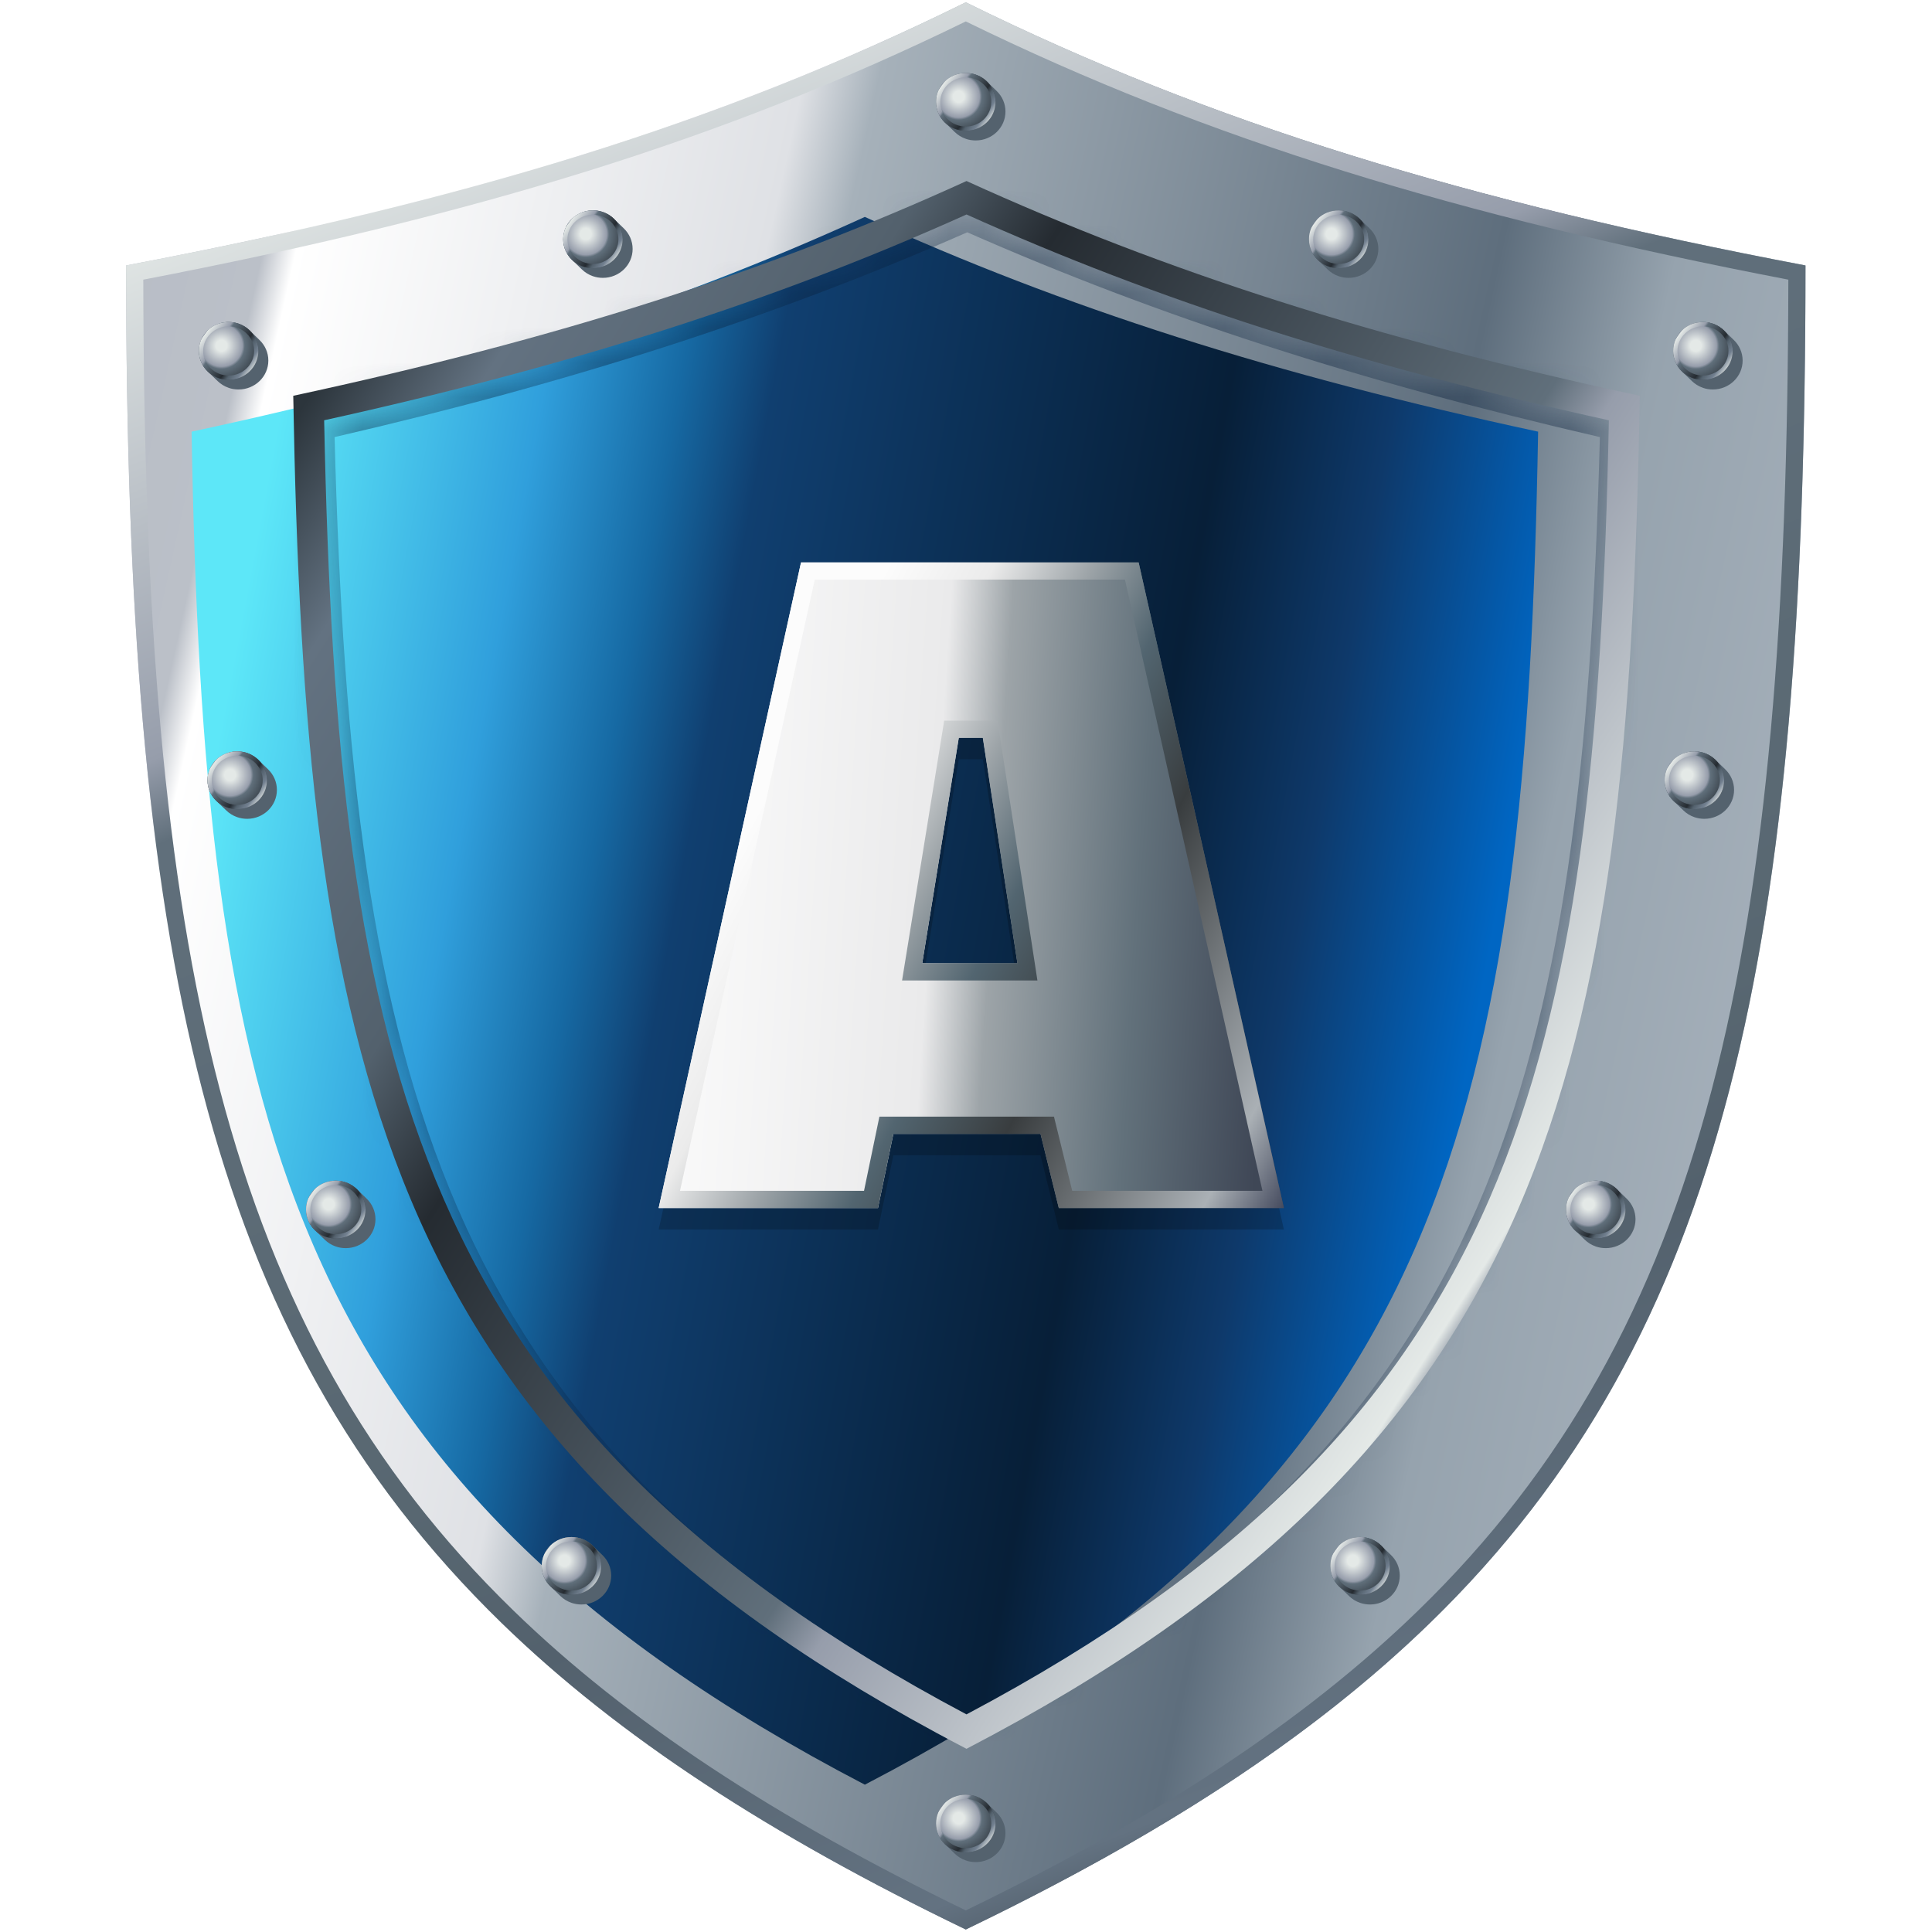 <svg width="56" height="56" viewBox="0 0 56 56" fill="none" xmlns="http://www.w3.org/2000/svg">
<g clip-path="url(#clip0_2211_4638)">
<path d="M52.333 7.694C52.333 11.261 52.259 14.555 52.086 17.607C50.988 36.914 45.922 46.544 30.571 54.63C29.742 55.067 28.883 55.498 27.994 55.927C22.348 53.206 17.948 50.354 14.543 47.047C5.901 38.652 3.655 27.317 3.655 7.694C13.482 5.826 20.86 3.585 27.994 0.067C35.128 3.585 42.506 5.826 52.333 7.694H52.333Z" fill="url(#paint0_linear_2211_4638)"/>
<path fill-rule="evenodd" clip-rule="evenodd" d="M41.445 47.047C50.087 38.652 52.333 27.317 52.333 7.694C42.506 5.826 35.128 3.585 27.994 0.067C20.86 3.585 13.482 5.826 3.655 7.694C3.655 27.317 5.901 38.652 14.543 47.047C17.948 50.354 22.348 53.206 27.994 55.927C33.64 53.206 38.04 50.354 41.445 47.047ZM27.994 55.374C22.481 52.699 18.2 49.906 14.889 46.689C6.465 38.507 4.184 27.462 4.153 8.106C13.708 6.267 20.975 4.054 27.994 0.621C35.013 4.054 42.281 6.267 51.836 8.106C51.804 27.462 49.523 38.507 41.099 46.689C37.788 49.906 33.507 52.699 27.994 55.374Z" fill="url(#paint1_linear_2211_4638)"/>
<g filter="url(#filter0_iii_2211_4638)">
<path d="M28.015 50.69C11.121 41.893 8.84 30.993 8.5 11.472C16.152 9.826 22.249 7.879 28.015 5.247C33.781 7.878 39.878 9.826 47.53 11.472C47.189 30.993 44.909 41.893 28.015 50.69V50.69Z" fill="url(#paint2_linear_2211_4638)"/>
</g>
<mask id="mask0_2211_4638" style="mask-type:alpha" maskUnits="userSpaceOnUse" x="9" y="6" width="38" height="44">
<path d="M43.171 34.749C40.59 40.685 36.075 45.418 28.014 49.692C19.954 45.418 15.44 40.685 12.858 34.749C10.277 28.813 9.586 21.586 9.396 12.182C16.608 10.592 22.468 8.715 28.015 6.217C33.561 8.715 39.422 10.592 46.634 12.182C46.443 21.586 45.752 28.813 43.171 34.749Z" fill="#D9D9D9"/>
</mask>
<g mask="url(#mask0_2211_4638)">
<path fill-rule="evenodd" clip-rule="evenodd" d="M28.036 53.013C46.318 43.473 48.785 31.653 49.154 10.485C40.874 8.699 34.276 6.587 28.036 3.733C21.796 6.588 15.198 8.699 6.917 10.485C7.266 30.549 9.502 42.215 25.303 51.501C26.172 52.012 27.082 52.515 28.035 53.013C28.035 53.013 28.035 53.013 28.036 53.013V53.013C28.036 53.013 28.036 53.013 28.036 53.013ZM28.035 49.908C35.962 45.538 40.297 40.8 42.806 35.018C45.322 29.22 46.124 22.122 46.373 12.669C39.422 11.063 33.578 9.174 28.036 6.733C22.493 9.175 16.65 11.063 9.698 12.669C9.948 22.122 10.749 29.22 13.265 35.018C15.774 40.8 20.109 45.538 28.035 49.908Z" fill="#08203A" fill-opacity="0.4"/>
</g>
<path fill-rule="evenodd" clip-rule="evenodd" d="M28.015 50.69C44.909 41.892 47.189 30.993 47.53 11.472C39.878 9.826 33.781 7.878 28.015 5.247C22.249 7.879 16.152 9.826 8.5 11.472C8.834 30.648 11.041 41.505 27.133 50.222C27.422 50.379 27.715 50.534 28.014 50.69C28.014 50.69 28.015 50.69 28.015 50.69V50.69C28.015 50.69 28.015 50.69 28.015 50.69ZM28.014 49.692C36.075 45.418 40.59 40.685 43.171 34.749C45.752 28.813 46.443 21.586 46.634 12.182C39.422 10.592 33.561 8.715 28.015 6.217C22.468 8.715 16.608 10.592 9.396 12.182C9.586 21.586 10.277 28.813 12.858 34.749C15.44 40.685 19.954 45.418 28.014 49.692Z" fill="url(#paint3_linear_2211_4638)"/>
<path d="M6.628 9.334C6.628 9.334 6.629 9.334 6.629 9.334C6.867 9.334 7.082 9.428 7.238 9.579L7.525 9.859C7.681 10.01 7.778 10.22 7.778 10.451C7.778 10.914 7.391 11.289 6.915 11.289C6.814 11.289 6.718 11.273 6.627 11.242V11.241C6.505 11.199 6.396 11.131 6.306 11.044L6.019 10.765C5.863 10.613 5.766 10.404 5.766 10.172C5.766 9.94 5.862 9.731 6.019 9.579C6.058 9.542 6.1 9.507 6.146 9.477C6.169 9.462 6.193 9.448 6.218 9.435C6.34 9.371 6.479 9.334 6.627 9.334C6.628 9.334 6.628 9.334 6.628 9.334Z" fill="#54626E"/>
<path d="M7.49 10.172C7.49 10.635 7.104 11.01 6.628 11.01C6.389 11.01 6.174 10.916 6.018 10.765C5.861 10.613 5.765 10.404 5.765 10.172C5.765 9.709 6.151 9.334 6.628 9.334C6.866 9.334 7.082 9.428 7.238 9.579C7.394 9.731 7.49 9.94 7.49 10.172Z" fill="url(#paint4_radial_2211_4638)"/>
<path fill-rule="evenodd" clip-rule="evenodd" d="M6.628 10.885C7.039 10.885 7.366 10.562 7.366 10.172C7.366 9.976 7.285 9.798 7.152 9.669C7.018 9.539 6.833 9.458 6.628 9.458C6.216 9.458 5.889 9.781 5.889 10.172C5.889 10.368 5.971 10.546 6.104 10.675C6.238 10.805 6.422 10.885 6.628 10.885ZM6.628 11.01C7.104 11.01 7.49 10.635 7.49 10.172C7.49 9.94 7.394 9.731 7.238 9.579C7.082 9.428 6.866 9.334 6.628 9.334C6.151 9.334 5.765 9.709 5.765 10.172C5.765 10.404 5.861 10.613 6.018 10.765C6.174 10.916 6.389 11.01 6.628 11.01Z" fill="url(#paint5_linear_2211_4638)"/>
<path d="M17.187 6.098C17.187 6.098 17.188 6.098 17.188 6.098C17.426 6.099 17.641 6.192 17.797 6.344L18.084 6.623C18.24 6.775 18.337 6.984 18.337 7.216C18.337 7.678 17.951 8.054 17.474 8.054C17.373 8.054 17.277 8.037 17.186 8.006V8.006C17.064 7.964 16.955 7.896 16.865 7.808L16.578 7.529C16.422 7.377 16.325 7.168 16.325 6.936C16.325 6.705 16.421 6.495 16.578 6.344C16.617 6.306 16.659 6.271 16.705 6.241C16.728 6.227 16.753 6.213 16.777 6.2C16.899 6.135 17.038 6.099 17.186 6.098C17.187 6.098 17.187 6.098 17.187 6.098Z" fill="#54626E"/>
<path d="M18.049 6.936C18.049 7.399 17.663 7.774 17.187 7.774C16.948 7.774 16.733 7.681 16.577 7.529C16.421 7.377 16.324 7.168 16.324 6.936C16.324 6.474 16.71 6.098 17.187 6.098C17.425 6.098 17.641 6.193 17.797 6.344C17.953 6.495 18.049 6.705 18.049 6.936Z" fill="url(#paint6_radial_2211_4638)"/>
<path fill-rule="evenodd" clip-rule="evenodd" d="M17.187 7.65C17.598 7.65 17.925 7.327 17.925 6.936C17.925 6.74 17.844 6.563 17.711 6.433C17.577 6.304 17.392 6.223 17.187 6.223C16.775 6.223 16.448 6.546 16.448 6.936C16.448 7.133 16.53 7.31 16.663 7.44C16.797 7.569 16.981 7.65 17.187 7.65ZM17.187 7.774C17.663 7.774 18.049 7.399 18.049 6.936C18.049 6.705 17.953 6.495 17.797 6.344C17.641 6.193 17.425 6.098 17.187 6.098C16.71 6.098 16.324 6.474 16.324 6.936C16.324 7.168 16.421 7.377 16.577 7.529C16.733 7.681 16.948 7.774 17.187 7.774Z" fill="url(#paint7_linear_2211_4638)"/>
<path d="M27.995 2.116C27.995 2.116 27.995 2.116 27.995 2.116C28.233 2.117 28.448 2.21 28.604 2.361L28.892 2.641C29.048 2.792 29.144 3.002 29.144 3.233C29.144 3.696 28.758 4.071 28.282 4.071C28.181 4.071 28.084 4.055 27.994 4.024V4.023C27.872 3.982 27.763 3.913 27.673 3.826L27.385 3.547C27.23 3.395 27.133 3.186 27.133 2.954C27.133 2.722 27.229 2.513 27.385 2.361C27.425 2.324 27.467 2.289 27.513 2.259C27.536 2.244 27.56 2.23 27.584 2.217C27.706 2.153 27.846 2.116 27.994 2.116C27.994 2.116 27.995 2.116 27.995 2.116Z" fill="#54626E"/>
<path d="M28.857 2.954C28.857 3.417 28.471 3.792 27.994 3.792C27.756 3.792 27.541 3.699 27.384 3.547C27.228 3.395 27.132 3.186 27.132 2.954C27.132 2.491 27.518 2.116 27.994 2.116C28.232 2.116 28.448 2.21 28.605 2.361C28.761 2.513 28.857 2.722 28.857 2.954Z" fill="url(#paint8_radial_2211_4638)"/>
<path fill-rule="evenodd" clip-rule="evenodd" d="M27.994 3.668C28.406 3.668 28.733 3.345 28.733 2.954C28.733 2.758 28.652 2.58 28.518 2.451C28.385 2.322 28.199 2.241 27.994 2.241C27.583 2.241 27.256 2.564 27.256 2.954C27.256 3.15 27.337 3.328 27.471 3.458C27.604 3.587 27.789 3.668 27.994 3.668ZM27.994 3.792C28.471 3.792 28.857 3.417 28.857 2.954C28.857 2.722 28.761 2.513 28.605 2.361C28.448 2.21 28.232 2.116 27.994 2.116C27.518 2.116 27.132 2.491 27.132 2.954C27.132 3.186 27.228 3.395 27.384 3.547C27.541 3.699 27.756 3.792 27.994 3.792Z" fill="url(#paint9_linear_2211_4638)"/>
<path d="M38.802 6.098C38.803 6.098 38.803 6.098 38.803 6.098C39.041 6.099 39.256 6.192 39.412 6.344L39.7 6.623C39.856 6.775 39.952 6.984 39.952 7.216C39.952 7.678 39.566 8.054 39.089 8.054C38.988 8.054 38.892 8.037 38.802 8.006V8.006C38.679 7.964 38.57 7.896 38.48 7.808L38.193 7.529C38.037 7.377 37.94 7.168 37.94 6.936C37.94 6.705 38.037 6.495 38.193 6.344C38.232 6.306 38.275 6.271 38.321 6.241C38.344 6.227 38.368 6.213 38.392 6.2C38.514 6.135 38.653 6.099 38.802 6.098C38.802 6.098 38.802 6.098 38.802 6.098Z" fill="#54626E"/>
<path d="M39.665 6.936C39.665 7.399 39.279 7.774 38.802 7.774C38.564 7.774 38.348 7.681 38.192 7.529C38.036 7.377 37.94 7.168 37.94 6.936C37.94 6.474 38.326 6.098 38.802 6.098C39.04 6.098 39.256 6.193 39.412 6.344C39.569 6.495 39.665 6.705 39.665 6.936Z" fill="url(#paint10_radial_2211_4638)"/>
<path fill-rule="evenodd" clip-rule="evenodd" d="M38.802 7.65C39.214 7.65 39.541 7.327 39.541 6.936C39.541 6.74 39.459 6.563 39.326 6.433C39.192 6.304 39.007 6.223 38.802 6.223C38.391 6.223 38.064 6.546 38.064 6.936C38.064 7.133 38.145 7.31 38.278 7.44C38.412 7.569 38.596 7.65 38.802 7.65ZM38.802 7.774C39.279 7.774 39.665 7.399 39.665 6.936C39.665 6.705 39.569 6.495 39.412 6.344C39.256 6.193 39.04 6.098 38.802 6.098C38.326 6.098 37.94 6.474 37.94 6.936C37.94 7.168 38.036 7.377 38.192 7.529C38.348 7.681 38.564 7.774 38.802 7.774Z" fill="url(#paint11_linear_2211_4638)"/>
<path d="M49.361 9.334C49.362 9.334 49.362 9.334 49.362 9.334C49.6 9.334 49.815 9.428 49.971 9.579L50.259 9.859C50.415 10.01 50.511 10.22 50.511 10.451C50.511 10.914 50.125 11.289 49.648 11.289C49.547 11.289 49.451 11.273 49.361 11.242V11.241C49.239 11.199 49.129 11.131 49.039 11.044L48.752 10.765C48.596 10.613 48.499 10.404 48.499 10.172C48.499 9.94 48.596 9.731 48.752 9.579C48.791 9.542 48.834 9.507 48.88 9.477C48.903 9.462 48.927 9.448 48.951 9.435C49.073 9.371 49.212 9.334 49.361 9.334C49.361 9.334 49.361 9.334 49.361 9.334Z" fill="#54626E"/>
<path d="M50.224 10.172C50.224 10.635 49.838 11.01 49.361 11.01C49.123 11.01 48.907 10.916 48.751 10.765C48.595 10.613 48.498 10.404 48.498 10.172C48.498 9.709 48.885 9.334 49.361 9.334C49.599 9.334 49.815 9.428 49.971 9.579C50.128 9.731 50.224 9.94 50.224 10.172Z" fill="url(#paint12_radial_2211_4638)"/>
<path fill-rule="evenodd" clip-rule="evenodd" d="M49.361 10.885C49.773 10.885 50.1 10.562 50.1 10.172C50.1 9.976 50.018 9.798 49.885 9.669C49.751 9.539 49.566 9.458 49.361 9.458C48.95 9.458 48.623 9.781 48.623 10.172C48.623 10.368 48.704 10.546 48.837 10.675C48.971 10.805 49.156 10.885 49.361 10.885ZM49.361 11.01C49.838 11.01 50.224 10.635 50.224 10.172C50.224 9.94 50.128 9.731 49.971 9.579C49.815 9.428 49.599 9.334 49.361 9.334C48.885 9.334 48.498 9.709 48.498 10.172C48.498 10.404 48.595 10.613 48.751 10.765C48.907 10.916 49.123 11.01 49.361 11.01Z" fill="url(#paint13_linear_2211_4638)"/>
<path d="M27.995 52.019C27.995 52.019 27.995 52.019 27.995 52.019C28.233 52.019 28.448 52.112 28.604 52.264L28.892 52.543C29.048 52.695 29.144 52.904 29.144 53.136C29.144 53.598 28.758 53.974 28.282 53.974C28.181 53.974 28.084 53.957 27.994 53.926V53.925C27.872 53.884 27.763 53.816 27.673 53.728L27.385 53.449C27.23 53.297 27.133 53.088 27.133 52.856C27.133 52.625 27.229 52.415 27.385 52.264C27.425 52.226 27.467 52.191 27.513 52.161C27.536 52.147 27.56 52.133 27.584 52.12C27.706 52.055 27.846 52.019 27.994 52.019C27.994 52.019 27.995 52.019 27.995 52.019Z" fill="#54626E"/>
<path d="M28.857 52.856C28.857 53.319 28.471 53.694 27.994 53.694C27.756 53.694 27.541 53.601 27.384 53.449C27.228 53.297 27.132 53.088 27.132 52.856C27.132 52.394 27.518 52.019 27.994 52.019C28.232 52.019 28.448 52.113 28.605 52.264C28.761 52.415 28.857 52.625 28.857 52.856Z" fill="url(#paint14_radial_2211_4638)"/>
<path fill-rule="evenodd" clip-rule="evenodd" d="M27.994 53.57C28.406 53.57 28.733 53.247 28.733 52.856C28.733 52.66 28.652 52.483 28.518 52.353C28.385 52.224 28.199 52.143 27.994 52.143C27.583 52.143 27.256 52.466 27.256 52.856C27.256 53.053 27.337 53.23 27.471 53.36C27.604 53.489 27.789 53.57 27.994 53.57ZM27.994 53.694C28.471 53.694 28.857 53.319 28.857 52.856C28.857 52.625 28.761 52.415 28.605 52.264C28.448 52.113 28.232 52.019 27.994 52.019C27.518 52.019 27.132 52.394 27.132 52.856C27.132 53.088 27.228 53.297 27.384 53.449C27.541 53.601 27.756 53.694 27.994 53.694Z" fill="url(#paint15_linear_2211_4638)"/>
<path d="M16.566 44.552C16.566 44.552 16.567 44.552 16.567 44.552C16.805 44.552 17.02 44.646 17.176 44.797L17.463 45.076C17.619 45.228 17.716 45.437 17.716 45.669C17.716 46.132 17.329 46.507 16.853 46.507C16.752 46.507 16.656 46.49 16.565 46.459V46.459C16.443 46.417 16.334 46.349 16.244 46.262L15.957 45.982C15.801 45.831 15.704 45.621 15.704 45.39C15.704 45.158 15.8 44.949 15.957 44.797C15.996 44.759 16.038 44.725 16.084 44.695C16.107 44.68 16.131 44.666 16.156 44.653C16.278 44.589 16.417 44.552 16.565 44.552C16.566 44.552 16.566 44.552 16.566 44.552Z" fill="#54626E"/>
<path d="M17.428 45.39C17.428 45.852 17.042 46.228 16.566 46.228C16.327 46.228 16.112 46.134 15.956 45.982C15.799 45.831 15.703 45.621 15.703 45.39C15.703 44.927 16.089 44.552 16.566 44.552C16.804 44.552 17.02 44.646 17.176 44.797C17.332 44.949 17.428 45.158 17.428 45.39Z" fill="url(#paint16_radial_2211_4638)"/>
<path fill-rule="evenodd" clip-rule="evenodd" d="M16.566 46.103C16.977 46.103 17.304 45.78 17.304 45.39C17.304 45.194 17.223 45.016 17.09 44.886C16.956 44.757 16.77 44.676 16.566 44.676C16.154 44.676 15.827 44.999 15.827 45.39C15.827 45.586 15.909 45.764 16.042 45.893C16.175 46.023 16.36 46.103 16.566 46.103ZM16.566 46.228C17.042 46.228 17.428 45.852 17.428 45.39C17.428 45.158 17.332 44.949 17.176 44.797C17.02 44.646 16.804 44.552 16.566 44.552C16.089 44.552 15.703 44.927 15.703 45.39C15.703 45.621 15.799 45.831 15.956 45.982C16.112 46.134 16.327 46.228 16.566 46.228Z" fill="url(#paint17_linear_2211_4638)"/>
<path d="M9.734 34.223C9.734 34.223 9.734 34.223 9.734 34.223C9.972 34.223 10.187 34.317 10.343 34.468L10.631 34.747C10.787 34.899 10.883 35.108 10.883 35.34C10.883 35.803 10.497 36.178 10.021 36.178C9.919 36.178 9.823 36.162 9.733 36.13V36.13C9.611 36.088 9.501 36.02 9.412 35.933L9.124 35.654C8.968 35.502 8.872 35.292 8.872 35.061C8.872 34.829 8.968 34.62 9.124 34.468C9.163 34.431 9.206 34.396 9.252 34.366C9.275 34.351 9.299 34.337 9.323 34.324C9.445 34.26 9.584 34.223 9.733 34.223C9.733 34.223 9.733 34.223 9.734 34.223Z" fill="#54626E"/>
<path d="M10.596 35.061C10.596 35.524 10.21 35.899 9.733 35.899C9.495 35.899 9.279 35.805 9.123 35.654C8.967 35.502 8.871 35.292 8.871 35.061C8.871 34.598 9.257 34.223 9.733 34.223C9.971 34.223 10.187 34.317 10.343 34.468C10.5 34.62 10.596 34.829 10.596 35.061Z" fill="url(#paint18_radial_2211_4638)"/>
<path fill-rule="evenodd" clip-rule="evenodd" d="M9.733 35.774C10.145 35.774 10.472 35.451 10.472 35.061C10.472 34.865 10.39 34.687 10.257 34.558C10.123 34.428 9.938 34.347 9.733 34.347C9.322 34.347 8.995 34.67 8.995 35.061C8.995 35.257 9.076 35.435 9.21 35.564C9.343 35.694 9.528 35.774 9.733 35.774ZM9.733 35.899C10.21 35.899 10.596 35.524 10.596 35.061C10.596 34.829 10.5 34.62 10.343 34.468C10.187 34.317 9.971 34.223 9.733 34.223C9.257 34.223 8.871 34.598 8.871 35.061C8.871 35.292 8.967 35.502 9.123 35.654C9.279 35.805 9.495 35.899 9.733 35.899Z" fill="url(#paint19_linear_2211_4638)"/>
<path d="M6.877 21.779C6.877 21.779 6.877 21.779 6.877 21.779C7.115 21.779 7.33 21.872 7.486 22.024L7.774 22.303C7.93 22.455 8.026 22.664 8.026 22.896C8.026 23.358 7.64 23.734 7.164 23.734C7.062 23.734 6.966 23.717 6.876 23.686V23.686C6.754 23.644 6.644 23.576 6.555 23.488L6.267 23.209C6.112 23.057 6.015 22.848 6.015 22.616C6.015 22.385 6.111 22.175 6.267 22.024C6.306 21.986 6.349 21.951 6.395 21.921C6.418 21.907 6.442 21.892 6.466 21.88C6.588 21.815 6.728 21.779 6.876 21.779C6.876 21.779 6.876 21.779 6.877 21.779Z" fill="#54626E"/>
<path d="M7.739 22.616C7.739 23.079 7.353 23.454 6.876 23.454C6.638 23.454 6.422 23.361 6.266 23.209C6.11 23.057 6.014 22.848 6.014 22.616C6.014 22.154 6.4 21.779 6.876 21.779C7.114 21.779 7.33 21.873 7.487 22.024C7.643 22.175 7.739 22.385 7.739 22.616Z" fill="url(#paint20_radial_2211_4638)"/>
<path fill-rule="evenodd" clip-rule="evenodd" d="M6.876 23.33C7.288 23.33 7.615 23.007 7.615 22.616C7.615 22.42 7.533 22.243 7.4 22.113C7.266 21.984 7.081 21.903 6.876 21.903C6.465 21.903 6.138 22.226 6.138 22.616C6.138 22.812 6.219 22.99 6.353 23.12C6.486 23.249 6.671 23.33 6.876 23.33ZM6.876 23.454C7.353 23.454 7.739 23.079 7.739 22.616C7.739 22.385 7.643 22.175 7.487 22.024C7.33 21.873 7.114 21.779 6.876 21.779C6.4 21.779 6.014 22.154 6.014 22.616C6.014 22.848 6.11 23.057 6.266 23.209C6.422 23.361 6.638 23.454 6.876 23.454Z" fill="url(#paint21_linear_2211_4638)"/>
<path d="M39.423 44.552C39.424 44.552 39.424 44.552 39.424 44.552C39.662 44.552 39.877 44.646 40.033 44.797L40.321 45.076C40.477 45.228 40.573 45.437 40.573 45.669C40.573 46.132 40.187 46.507 39.71 46.507C39.609 46.507 39.513 46.49 39.423 46.459V46.459C39.3 46.417 39.191 46.349 39.102 46.262L38.814 45.982C38.658 45.831 38.562 45.621 38.562 45.39C38.562 45.158 38.658 44.949 38.814 44.797C38.853 44.759 38.896 44.725 38.942 44.695C38.965 44.68 38.989 44.666 39.013 44.653C39.135 44.589 39.274 44.552 39.423 44.552C39.423 44.552 39.423 44.552 39.423 44.552Z" fill="#54626E"/>
<path d="M40.286 45.39C40.286 45.852 39.9 46.228 39.423 46.228C39.185 46.228 38.969 46.134 38.813 45.982C38.657 45.831 38.56 45.621 38.56 45.39C38.56 44.927 38.947 44.552 39.423 44.552C39.661 44.552 39.877 44.646 40.033 44.797C40.19 44.949 40.286 45.158 40.286 45.39Z" fill="url(#paint22_radial_2211_4638)"/>
<path fill-rule="evenodd" clip-rule="evenodd" d="M39.423 46.103C39.835 46.103 40.162 45.78 40.162 45.39C40.162 45.194 40.08 45.016 39.947 44.886C39.813 44.757 39.628 44.676 39.423 44.676C39.012 44.676 38.685 44.999 38.685 45.39C38.685 45.586 38.766 45.764 38.9 45.893C39.033 46.023 39.218 46.103 39.423 46.103ZM39.423 46.228C39.9 46.228 40.286 45.852 40.286 45.39C40.286 45.158 40.19 44.949 40.033 44.797C39.877 44.646 39.661 44.552 39.423 44.552C38.947 44.552 38.56 44.927 38.56 45.39C38.56 45.621 38.657 45.831 38.813 45.982C38.969 46.134 39.185 46.228 39.423 46.228Z" fill="url(#paint23_linear_2211_4638)"/>
<path d="M46.256 34.223C46.256 34.223 46.257 34.223 46.257 34.223C46.495 34.223 46.71 34.317 46.866 34.468L47.153 34.747C47.309 34.899 47.406 35.108 47.406 35.34C47.406 35.803 47.019 36.178 46.543 36.178C46.442 36.178 46.346 36.162 46.255 36.13V36.13C46.133 36.088 46.024 36.02 45.934 35.933L45.647 35.654C45.491 35.502 45.394 35.292 45.394 35.061C45.394 34.829 45.49 34.62 45.647 34.468C45.686 34.431 45.728 34.396 45.774 34.366C45.797 34.351 45.821 34.337 45.846 34.324C45.968 34.26 46.107 34.223 46.255 34.223C46.256 34.223 46.256 34.223 46.256 34.223Z" fill="#54626E"/>
<path d="M47.118 35.061C47.118 35.524 46.732 35.899 46.256 35.899C46.017 35.899 45.802 35.805 45.645 35.654C45.489 35.502 45.393 35.292 45.393 35.061C45.393 34.598 45.779 34.223 46.256 34.223C46.494 34.223 46.71 34.317 46.866 34.468C47.022 34.62 47.118 34.829 47.118 35.061Z" fill="url(#paint24_radial_2211_4638)"/>
<path fill-rule="evenodd" clip-rule="evenodd" d="M46.256 35.774C46.667 35.774 46.994 35.451 46.994 35.061C46.994 34.865 46.913 34.687 46.779 34.558C46.646 34.428 46.461 34.347 46.256 34.347C45.844 34.347 45.517 34.67 45.517 35.061C45.517 35.257 45.599 35.435 45.732 35.564C45.865 35.694 46.05 35.774 46.256 35.774ZM46.256 35.899C46.732 35.899 47.118 35.524 47.118 35.061C47.118 34.829 47.022 34.62 46.866 34.468C46.71 34.317 46.494 34.223 46.256 34.223C45.779 34.223 45.393 34.598 45.393 35.061C45.393 35.292 45.489 35.502 45.645 35.654C45.802 35.805 46.017 35.899 46.256 35.899Z" fill="url(#paint25_linear_2211_4638)"/>
<path d="M49.113 21.779C49.113 21.779 49.113 21.779 49.114 21.779C49.352 21.779 49.567 21.872 49.722 22.024L50.01 22.303C50.166 22.455 50.263 22.664 50.263 22.896C50.263 23.358 49.876 23.734 49.4 23.734C49.299 23.734 49.203 23.717 49.112 23.686V23.686C48.99 23.644 48.881 23.576 48.791 23.488L48.503 23.209C48.348 23.057 48.251 22.848 48.251 22.616C48.251 22.385 48.347 22.175 48.503 22.024C48.543 21.986 48.585 21.951 48.631 21.921C48.654 21.907 48.678 21.892 48.703 21.88C48.825 21.815 48.964 21.779 49.112 21.779C49.112 21.779 49.113 21.779 49.113 21.779Z" fill="#54626E"/>
<path d="M49.975 22.616C49.975 23.079 49.589 23.454 49.113 23.454C48.874 23.454 48.659 23.361 48.502 23.209C48.346 23.057 48.25 22.848 48.25 22.616C48.25 22.154 48.636 21.779 49.113 21.779C49.35 21.779 49.567 21.873 49.723 22.024C49.879 22.175 49.975 22.385 49.975 22.616Z" fill="url(#paint26_radial_2211_4638)"/>
<path fill-rule="evenodd" clip-rule="evenodd" d="M49.113 23.33C49.524 23.33 49.851 23.007 49.851 22.616C49.851 22.42 49.77 22.243 49.636 22.113C49.503 21.984 49.317 21.903 49.113 21.903C48.701 21.903 48.374 22.226 48.374 22.616C48.374 22.812 48.456 22.99 48.589 23.12C48.722 23.249 48.907 23.33 49.113 23.33ZM49.113 23.454C49.589 23.454 49.975 23.079 49.975 22.616C49.975 22.385 49.879 22.175 49.723 22.024C49.567 21.873 49.35 21.779 49.113 21.779C48.636 21.779 48.25 22.154 48.25 22.616C48.25 22.848 48.346 23.057 48.502 23.209C48.659 23.361 48.874 23.454 49.113 23.454Z" fill="url(#paint27_linear_2211_4638)"/>
<path fill-rule="evenodd" clip-rule="evenodd" d="M30.16 33.487L30.69 35.637H37.214L33.004 16.924H23.218L19.092 35.637H25.449L25.895 33.487H30.16ZM27.791 22.008H28.488L29.491 28.543H26.731L27.791 22.008Z" fill="black" fill-opacity="0.2"/>
<path d="M19.092 35.015L23.218 16.302H33.004L37.214 35.015H30.69L30.16 32.865H25.895L25.449 35.015H19.092ZM27.791 21.385L26.731 27.921H29.491L28.488 21.385H27.791Z" fill="url(#paint28_linear_2211_4638)"/>
<path fill-rule="evenodd" clip-rule="evenodd" d="M30.16 32.865L30.69 35.015H37.214L33.004 16.302H23.218L19.092 35.015H25.449L25.895 32.865H30.16ZM25.044 34.517L25.49 32.367H30.55L31.079 34.517H36.593L32.607 16.8H23.617L19.71 34.517H25.044ZM27.368 20.888H28.914L30.07 28.419H26.147L27.368 20.888ZM26.731 27.921H29.491L28.488 21.385H27.791L26.731 27.921Z" fill="url(#paint29_linear_2211_4638)"/>
</g>
<defs>
<filter id="filter0_iii_2211_4638" x="6.073" y="5.247" width="42.15" height="45.964" filterUnits="userSpaceOnUse" color-interpolation-filters="sRGB">
<feFlood flood-opacity="0" result="BackgroundImageFix"/>
<feBlend mode="normal" in="SourceGraphic" in2="BackgroundImageFix" result="shape"/>
<feColorMatrix in="SourceAlpha" type="matrix" values="0 0 0 0 0 0 0 0 0 0 0 0 0 0 0 0 0 0 127 0" result="hardAlpha"/>
<feOffset dx="-3.293" dy="0.52"/>
<feGaussianBlur stdDeviation="1.213"/>
<feComposite in2="hardAlpha" operator="arithmetic" k2="-1" k3="1"/>
<feColorMatrix type="matrix" values="0 0 0 0 0.642 0 0 0 0 0.761 0 0 0 0 1 0 0 0 0.3 0"/>
<feBlend mode="hard-light" in2="shape" result="effect1_innerShadow_2211_4638"/>
<feColorMatrix in="SourceAlpha" type="matrix" values="0 0 0 0 0 0 0 0 0 0 0 0 0 0 0 0 0 0 127 0" result="hardAlpha"/>
<feOffset dx="-2.427" dy="0.52"/>
<feGaussianBlur stdDeviation="0.347"/>
<feComposite in2="hardAlpha" operator="arithmetic" k2="-1" k3="1"/>
<feColorMatrix type="matrix" values="0 0 0 0 0.642 0 0 0 0 0.761 0 0 0 0 1 0 0 0 0.2 0"/>
<feBlend mode="hard-light" in2="effect1_innerShadow_2211_4638" result="effect2_innerShadow_2211_4638"/>
<feColorMatrix in="SourceAlpha" type="matrix" values="0 0 0 0 0 0 0 0 0 0 0 0 0 0 0 0 0 0 127 0" result="hardAlpha"/>
<feOffset dx="2.773"/>
<feGaussianBlur stdDeviation="0.347"/>
<feComposite in2="hardAlpha" operator="arithmetic" k2="-1" k3="1"/>
<feColorMatrix type="matrix" values="0 0 0 0 0.643 0 0 0 0 0.761 0 0 0 0 1 0 0 0 0.15 0"/>
<feBlend mode="hard-light" in2="effect2_innerShadow_2211_4638" result="effect3_innerShadow_2211_4638"/>
</filter>
<linearGradient id="paint0_linear_2211_4638" x1="-0.287" y1="25.013" x2="57.425" y2="37.726" gradientUnits="userSpaceOnUse">
<stop stop-color="#B8BDC6"/>
<stop offset="0.066" stop-color="#BBC0C8"/>
<stop offset="0.082" stop-color="white"/>
<stop offset="0.307" stop-color="#DFE1E5"/>
<stop offset="0.343" stop-color="#A6B1BA"/>
<stop offset="0.659" stop-color="#5E6E7D"/>
<stop offset="0.744" stop-color="#96A3AE"/>
<stop offset="0.913" stop-color="#AAB4BE"/>
<stop offset="1" stop-color="#647889"/>
</linearGradient>
<linearGradient id="paint1_linear_2211_4638" x1="12.259" y1="-2.613" x2="36.487" y2="57.629" gradientUnits="userSpaceOnUse">
<stop stop-color="#70798B"/>
<stop offset="0.066" stop-color="#717B8D"/>
<stop offset="0.082" stop-color="#E4E9E7"/>
<stop offset="0.307" stop-color="#969DAB"/>
<stop offset="0.343" stop-color="#606F7B"/>
<stop offset="0.659" stop-color="#586771"/>
<stop offset="0.744" stop-color="#53616D"/>
<stop offset="0.913" stop-color="#637281"/>
<stop offset="1" stop-color="#2C353C"/>
</linearGradient>
<linearGradient id="paint2_linear_2211_4638" x1="9.961" y1="16.738" x2="46.674" y2="23.621" gradientUnits="userSpaceOnUse">
<stop stop-color="#5DE7F8"/>
<stop offset="0.198" stop-color="#309FDC"/>
<stop offset="0.302" stop-color="#1669A3"/>
<stop offset="0.373" stop-color="#103F70"/>
<stop offset="0.721" stop-color="#071F38"/>
<stop offset="0.849" stop-color="#0E396A"/>
<stop offset="1" stop-color="#0066C3"/>
</linearGradient>
<linearGradient id="paint3_linear_2211_4638" x1="39.589" y1="49.093" x2="0.756" y2="24.366" gradientUnits="userSpaceOnUse">
<stop stop-color="#70798B"/>
<stop offset="0.066" stop-color="#717B8D"/>
<stop offset="0.082" stop-color="#E4E9E7"/>
<stop offset="0.307" stop-color="#969DAB"/>
<stop offset="0.343" stop-color="#606F7B"/>
<stop offset="0.659" stop-color="#252B31"/>
<stop offset="0.744" stop-color="#53616D"/>
<stop offset="0.913" stop-color="#637281"/>
<stop offset="1" stop-color="#2C353C"/>
</linearGradient>
<radialGradient id="paint4_radial_2211_4638" cx="0" cy="0" r="1" gradientUnits="userSpaceOnUse" gradientTransform="translate(6.421 10.018) rotate(124.648) scale(1.967 1.965)">
<stop offset="0.082" stop-color="#E4E9E7"/>
<stop offset="0.307" stop-color="#969DAB"/>
<stop offset="0.343" stop-color="#606F7B"/>
<stop offset="0.659" stop-color="#252B31"/>
<stop offset="0.744" stop-color="#53616D"/>
<stop offset="0.913" stop-color="#637281"/>
<stop offset="1" stop-color="#2C353C"/>
</radialGradient>
<linearGradient id="paint5_linear_2211_4638" x1="5.628" y1="9.866" x2="7.177" y2="10.984" gradientUnits="userSpaceOnUse">
<stop stop-color="#70798B"/>
<stop offset="0.066" stop-color="#717B8D"/>
<stop offset="0.082" stop-color="#E4E9E7"/>
<stop offset="0.307" stop-color="#969DAB"/>
<stop offset="0.343" stop-color="#606F7B"/>
<stop offset="0.659" stop-color="#252B31"/>
<stop offset="0.744" stop-color="#53616D"/>
<stop offset="0.869" stop-color="#728090"/>
<stop offset="1" stop-color="#E3E8E6"/>
</linearGradient>
<radialGradient id="paint6_radial_2211_4638" cx="0" cy="0" r="1" gradientUnits="userSpaceOnUse" gradientTransform="translate(16.98 6.782) rotate(124.648) scale(1.967 1.965)">
<stop offset="0.082" stop-color="#E4E9E7"/>
<stop offset="0.307" stop-color="#969DAB"/>
<stop offset="0.343" stop-color="#606F7B"/>
<stop offset="0.659" stop-color="#252B31"/>
<stop offset="0.744" stop-color="#53616D"/>
<stop offset="0.913" stop-color="#637281"/>
<stop offset="1" stop-color="#2C353C"/>
</radialGradient>
<linearGradient id="paint7_linear_2211_4638" x1="16.187" y1="6.63" x2="17.736" y2="7.749" gradientUnits="userSpaceOnUse">
<stop stop-color="#70798B"/>
<stop offset="0.066" stop-color="#717B8D"/>
<stop offset="0.082" stop-color="#E4E9E7"/>
<stop offset="0.307" stop-color="#969DAB"/>
<stop offset="0.343" stop-color="#606F7B"/>
<stop offset="0.659" stop-color="#252B31"/>
<stop offset="0.744" stop-color="#53616D"/>
<stop offset="0.869" stop-color="#728090"/>
<stop offset="1" stop-color="#E3E8E6"/>
</linearGradient>
<radialGradient id="paint8_radial_2211_4638" cx="0" cy="0" r="1" gradientUnits="userSpaceOnUse" gradientTransform="translate(27.788 2.8) rotate(124.648) scale(1.967 1.965)">
<stop offset="0.082" stop-color="#E4E9E7"/>
<stop offset="0.307" stop-color="#969DAB"/>
<stop offset="0.343" stop-color="#606F7B"/>
<stop offset="0.659" stop-color="#252B31"/>
<stop offset="0.744" stop-color="#53616D"/>
<stop offset="0.913" stop-color="#637281"/>
<stop offset="1" stop-color="#2C353C"/>
</radialGradient>
<linearGradient id="paint9_linear_2211_4638" x1="26.994" y1="2.648" x2="28.543" y2="3.767" gradientUnits="userSpaceOnUse">
<stop stop-color="#70798B"/>
<stop offset="0.066" stop-color="#717B8D"/>
<stop offset="0.082" stop-color="#E4E9E7"/>
<stop offset="0.307" stop-color="#969DAB"/>
<stop offset="0.343" stop-color="#606F7B"/>
<stop offset="0.659" stop-color="#252B31"/>
<stop offset="0.744" stop-color="#53616D"/>
<stop offset="0.869" stop-color="#728090"/>
<stop offset="1" stop-color="#E3E8E6"/>
</linearGradient>
<radialGradient id="paint10_radial_2211_4638" cx="0" cy="0" r="1" gradientUnits="userSpaceOnUse" gradientTransform="translate(38.595 6.782) rotate(124.648) scale(1.967 1.965)">
<stop offset="0.082" stop-color="#E4E9E7"/>
<stop offset="0.307" stop-color="#969DAB"/>
<stop offset="0.343" stop-color="#606F7B"/>
<stop offset="0.659" stop-color="#252B31"/>
<stop offset="0.744" stop-color="#53616D"/>
<stop offset="0.913" stop-color="#637281"/>
<stop offset="1" stop-color="#2C353C"/>
</radialGradient>
<linearGradient id="paint11_linear_2211_4638" x1="37.802" y1="6.63" x2="39.351" y2="7.749" gradientUnits="userSpaceOnUse">
<stop stop-color="#70798B"/>
<stop offset="0.066" stop-color="#717B8D"/>
<stop offset="0.082" stop-color="#E4E9E7"/>
<stop offset="0.307" stop-color="#969DAB"/>
<stop offset="0.343" stop-color="#606F7B"/>
<stop offset="0.659" stop-color="#252B31"/>
<stop offset="0.744" stop-color="#53616D"/>
<stop offset="0.869" stop-color="#728090"/>
<stop offset="1" stop-color="#E3E8E6"/>
</linearGradient>
<radialGradient id="paint12_radial_2211_4638" cx="0" cy="0" r="1" gradientUnits="userSpaceOnUse" gradientTransform="translate(49.154 10.018) rotate(124.648) scale(1.967 1.965)">
<stop offset="0.082" stop-color="#E4E9E7"/>
<stop offset="0.307" stop-color="#969DAB"/>
<stop offset="0.343" stop-color="#606F7B"/>
<stop offset="0.659" stop-color="#252B31"/>
<stop offset="0.744" stop-color="#53616D"/>
<stop offset="0.913" stop-color="#637281"/>
<stop offset="1" stop-color="#2C353C"/>
</radialGradient>
<linearGradient id="paint13_linear_2211_4638" x1="48.361" y1="9.866" x2="49.91" y2="10.984" gradientUnits="userSpaceOnUse">
<stop stop-color="#70798B"/>
<stop offset="0.066" stop-color="#717B8D"/>
<stop offset="0.082" stop-color="#E4E9E7"/>
<stop offset="0.307" stop-color="#969DAB"/>
<stop offset="0.343" stop-color="#606F7B"/>
<stop offset="0.659" stop-color="#252B31"/>
<stop offset="0.744" stop-color="#53616D"/>
<stop offset="0.869" stop-color="#728090"/>
<stop offset="1" stop-color="#E3E8E6"/>
</linearGradient>
<radialGradient id="paint14_radial_2211_4638" cx="0" cy="0" r="1" gradientUnits="userSpaceOnUse" gradientTransform="translate(27.788 52.702) rotate(124.648) scale(1.967 1.965)">
<stop offset="0.082" stop-color="#E4E9E7"/>
<stop offset="0.307" stop-color="#969DAB"/>
<stop offset="0.343" stop-color="#606F7B"/>
<stop offset="0.659" stop-color="#252B31"/>
<stop offset="0.744" stop-color="#53616D"/>
<stop offset="0.913" stop-color="#637281"/>
<stop offset="1" stop-color="#2C353C"/>
</radialGradient>
<linearGradient id="paint15_linear_2211_4638" x1="26.994" y1="52.55" x2="28.543" y2="53.669" gradientUnits="userSpaceOnUse">
<stop stop-color="#70798B"/>
<stop offset="0.066" stop-color="#717B8D"/>
<stop offset="0.082" stop-color="#E4E9E7"/>
<stop offset="0.307" stop-color="#969DAB"/>
<stop offset="0.343" stop-color="#606F7B"/>
<stop offset="0.659" stop-color="#252B31"/>
<stop offset="0.744" stop-color="#53616D"/>
<stop offset="0.869" stop-color="#728090"/>
<stop offset="1" stop-color="#E3E8E6"/>
</linearGradient>
<radialGradient id="paint16_radial_2211_4638" cx="0" cy="0" r="1" gradientUnits="userSpaceOnUse" gradientTransform="translate(16.359 45.236) rotate(124.648) scale(1.967 1.965)">
<stop offset="0.082" stop-color="#E4E9E7"/>
<stop offset="0.307" stop-color="#969DAB"/>
<stop offset="0.343" stop-color="#606F7B"/>
<stop offset="0.659" stop-color="#252B31"/>
<stop offset="0.744" stop-color="#53616D"/>
<stop offset="0.913" stop-color="#637281"/>
<stop offset="1" stop-color="#2C353C"/>
</radialGradient>
<linearGradient id="paint17_linear_2211_4638" x1="15.566" y1="45.084" x2="17.115" y2="46.202" gradientUnits="userSpaceOnUse">
<stop stop-color="#70798B"/>
<stop offset="0.066" stop-color="#717B8D"/>
<stop offset="0.082" stop-color="#E4E9E7"/>
<stop offset="0.307" stop-color="#969DAB"/>
<stop offset="0.343" stop-color="#606F7B"/>
<stop offset="0.659" stop-color="#252B31"/>
<stop offset="0.744" stop-color="#53616D"/>
<stop offset="0.869" stop-color="#728090"/>
<stop offset="1" stop-color="#E3E8E6"/>
</linearGradient>
<radialGradient id="paint18_radial_2211_4638" cx="0" cy="0" r="1" gradientUnits="userSpaceOnUse" gradientTransform="translate(9.526 34.907) rotate(124.648) scale(1.967 1.965)">
<stop offset="0.082" stop-color="#E4E9E7"/>
<stop offset="0.307" stop-color="#969DAB"/>
<stop offset="0.343" stop-color="#606F7B"/>
<stop offset="0.659" stop-color="#252B31"/>
<stop offset="0.744" stop-color="#53616D"/>
<stop offset="0.913" stop-color="#637281"/>
<stop offset="1" stop-color="#2C353C"/>
</radialGradient>
<linearGradient id="paint19_linear_2211_4638" x1="8.733" y1="34.755" x2="10.282" y2="35.873" gradientUnits="userSpaceOnUse">
<stop stop-color="#70798B"/>
<stop offset="0.066" stop-color="#717B8D"/>
<stop offset="0.082" stop-color="#E4E9E7"/>
<stop offset="0.307" stop-color="#969DAB"/>
<stop offset="0.343" stop-color="#606F7B"/>
<stop offset="0.659" stop-color="#252B31"/>
<stop offset="0.744" stop-color="#53616D"/>
<stop offset="0.869" stop-color="#728090"/>
<stop offset="1" stop-color="#E3E8E6"/>
</linearGradient>
<radialGradient id="paint20_radial_2211_4638" cx="0" cy="0" r="1" gradientUnits="userSpaceOnUse" gradientTransform="translate(6.669 22.462) rotate(124.648) scale(1.967 1.965)">
<stop offset="0.082" stop-color="#E4E9E7"/>
<stop offset="0.307" stop-color="#969DAB"/>
<stop offset="0.343" stop-color="#606F7B"/>
<stop offset="0.659" stop-color="#252B31"/>
<stop offset="0.744" stop-color="#53616D"/>
<stop offset="0.913" stop-color="#637281"/>
<stop offset="1" stop-color="#2C353C"/>
</radialGradient>
<linearGradient id="paint21_linear_2211_4638" x1="5.876" y1="22.31" x2="7.425" y2="23.429" gradientUnits="userSpaceOnUse">
<stop stop-color="#70798B"/>
<stop offset="0.066" stop-color="#717B8D"/>
<stop offset="0.082" stop-color="#E4E9E7"/>
<stop offset="0.307" stop-color="#969DAB"/>
<stop offset="0.343" stop-color="#606F7B"/>
<stop offset="0.659" stop-color="#252B31"/>
<stop offset="0.744" stop-color="#53616D"/>
<stop offset="0.869" stop-color="#728090"/>
<stop offset="1" stop-color="#E3E8E6"/>
</linearGradient>
<radialGradient id="paint22_radial_2211_4638" cx="0" cy="0" r="1" gradientUnits="userSpaceOnUse" gradientTransform="translate(39.216 45.236) rotate(124.648) scale(1.967 1.965)">
<stop offset="0.082" stop-color="#E4E9E7"/>
<stop offset="0.307" stop-color="#969DAB"/>
<stop offset="0.343" stop-color="#606F7B"/>
<stop offset="0.659" stop-color="#252B31"/>
<stop offset="0.744" stop-color="#53616D"/>
<stop offset="0.913" stop-color="#637281"/>
<stop offset="1" stop-color="#2C353C"/>
</radialGradient>
<linearGradient id="paint23_linear_2211_4638" x1="38.423" y1="45.084" x2="39.972" y2="46.202" gradientUnits="userSpaceOnUse">
<stop stop-color="#70798B"/>
<stop offset="0.066" stop-color="#717B8D"/>
<stop offset="0.082" stop-color="#E4E9E7"/>
<stop offset="0.307" stop-color="#969DAB"/>
<stop offset="0.343" stop-color="#606F7B"/>
<stop offset="0.659" stop-color="#252B31"/>
<stop offset="0.744" stop-color="#53616D"/>
<stop offset="0.869" stop-color="#728090"/>
<stop offset="1" stop-color="#E3E8E6"/>
</linearGradient>
<radialGradient id="paint24_radial_2211_4638" cx="0" cy="0" r="1" gradientUnits="userSpaceOnUse" gradientTransform="translate(46.049 34.907) rotate(124.648) scale(1.967 1.965)">
<stop offset="0.082" stop-color="#E4E9E7"/>
<stop offset="0.307" stop-color="#969DAB"/>
<stop offset="0.343" stop-color="#606F7B"/>
<stop offset="0.659" stop-color="#252B31"/>
<stop offset="0.744" stop-color="#53616D"/>
<stop offset="0.913" stop-color="#637281"/>
<stop offset="1" stop-color="#2C353C"/>
</radialGradient>
<linearGradient id="paint25_linear_2211_4638" x1="45.255" y1="34.755" x2="46.804" y2="35.873" gradientUnits="userSpaceOnUse">
<stop stop-color="#70798B"/>
<stop offset="0.066" stop-color="#717B8D"/>
<stop offset="0.082" stop-color="#E4E9E7"/>
<stop offset="0.307" stop-color="#969DAB"/>
<stop offset="0.343" stop-color="#606F7B"/>
<stop offset="0.659" stop-color="#252B31"/>
<stop offset="0.744" stop-color="#53616D"/>
<stop offset="0.869" stop-color="#728090"/>
<stop offset="1" stop-color="#E3E8E6"/>
</linearGradient>
<radialGradient id="paint26_radial_2211_4638" cx="0" cy="0" r="1" gradientUnits="userSpaceOnUse" gradientTransform="translate(48.906 22.462) rotate(124.648) scale(1.967 1.965)">
<stop offset="0.082" stop-color="#E4E9E7"/>
<stop offset="0.307" stop-color="#969DAB"/>
<stop offset="0.343" stop-color="#606F7B"/>
<stop offset="0.659" stop-color="#252B31"/>
<stop offset="0.744" stop-color="#53616D"/>
<stop offset="0.913" stop-color="#637281"/>
<stop offset="1" stop-color="#2C353C"/>
</radialGradient>
<linearGradient id="paint27_linear_2211_4638" x1="48.112" y1="22.31" x2="49.661" y2="23.429" gradientUnits="userSpaceOnUse">
<stop stop-color="#70798B"/>
<stop offset="0.066" stop-color="#717B8D"/>
<stop offset="0.082" stop-color="#E4E9E7"/>
<stop offset="0.307" stop-color="#969DAB"/>
<stop offset="0.343" stop-color="#606F7B"/>
<stop offset="0.659" stop-color="#252B31"/>
<stop offset="0.744" stop-color="#53616D"/>
<stop offset="0.869" stop-color="#728090"/>
<stop offset="1" stop-color="#E3E8E6"/>
</linearGradient>
<linearGradient id="paint28_linear_2211_4638" x1="19.092" y1="21.155" x2="37.152" y2="22.334" gradientUnits="userSpaceOnUse">
<stop stop-color="#FCFCFC"/>
<stop offset="0.453" stop-color="#EAEAEB"/>
<stop offset="0.552" stop-color="#9DA4A8"/>
<stop offset="0.783" stop-color="#62717B"/>
<stop offset="1" stop-color="#3F4756"/>
</linearGradient>
<linearGradient id="paint29_linear_2211_4638" x1="14.558" y1="24.267" x2="36.846" y2="36.083" gradientUnits="userSpaceOnUse">
<stop offset="0.245" stop-color="#FCFCFC"/>
<stop offset="0.353" stop-color="#EBEBEB"/>
<stop offset="0.453" stop-color="#9DA4A8"/>
<stop offset="0.552" stop-color="#526570"/>
<stop offset="0.671" stop-color="#393D3F"/>
<stop offset="0.911" stop-color="#AAB0B5"/>
<stop offset="1" stop-color="#3C4257"/>
</linearGradient>
<clipPath id="clip0_2211_4638">
<rect width="48.821" height="56" fill="white" transform="translate(3.563)"/>
</clipPath>
</defs>
</svg>
